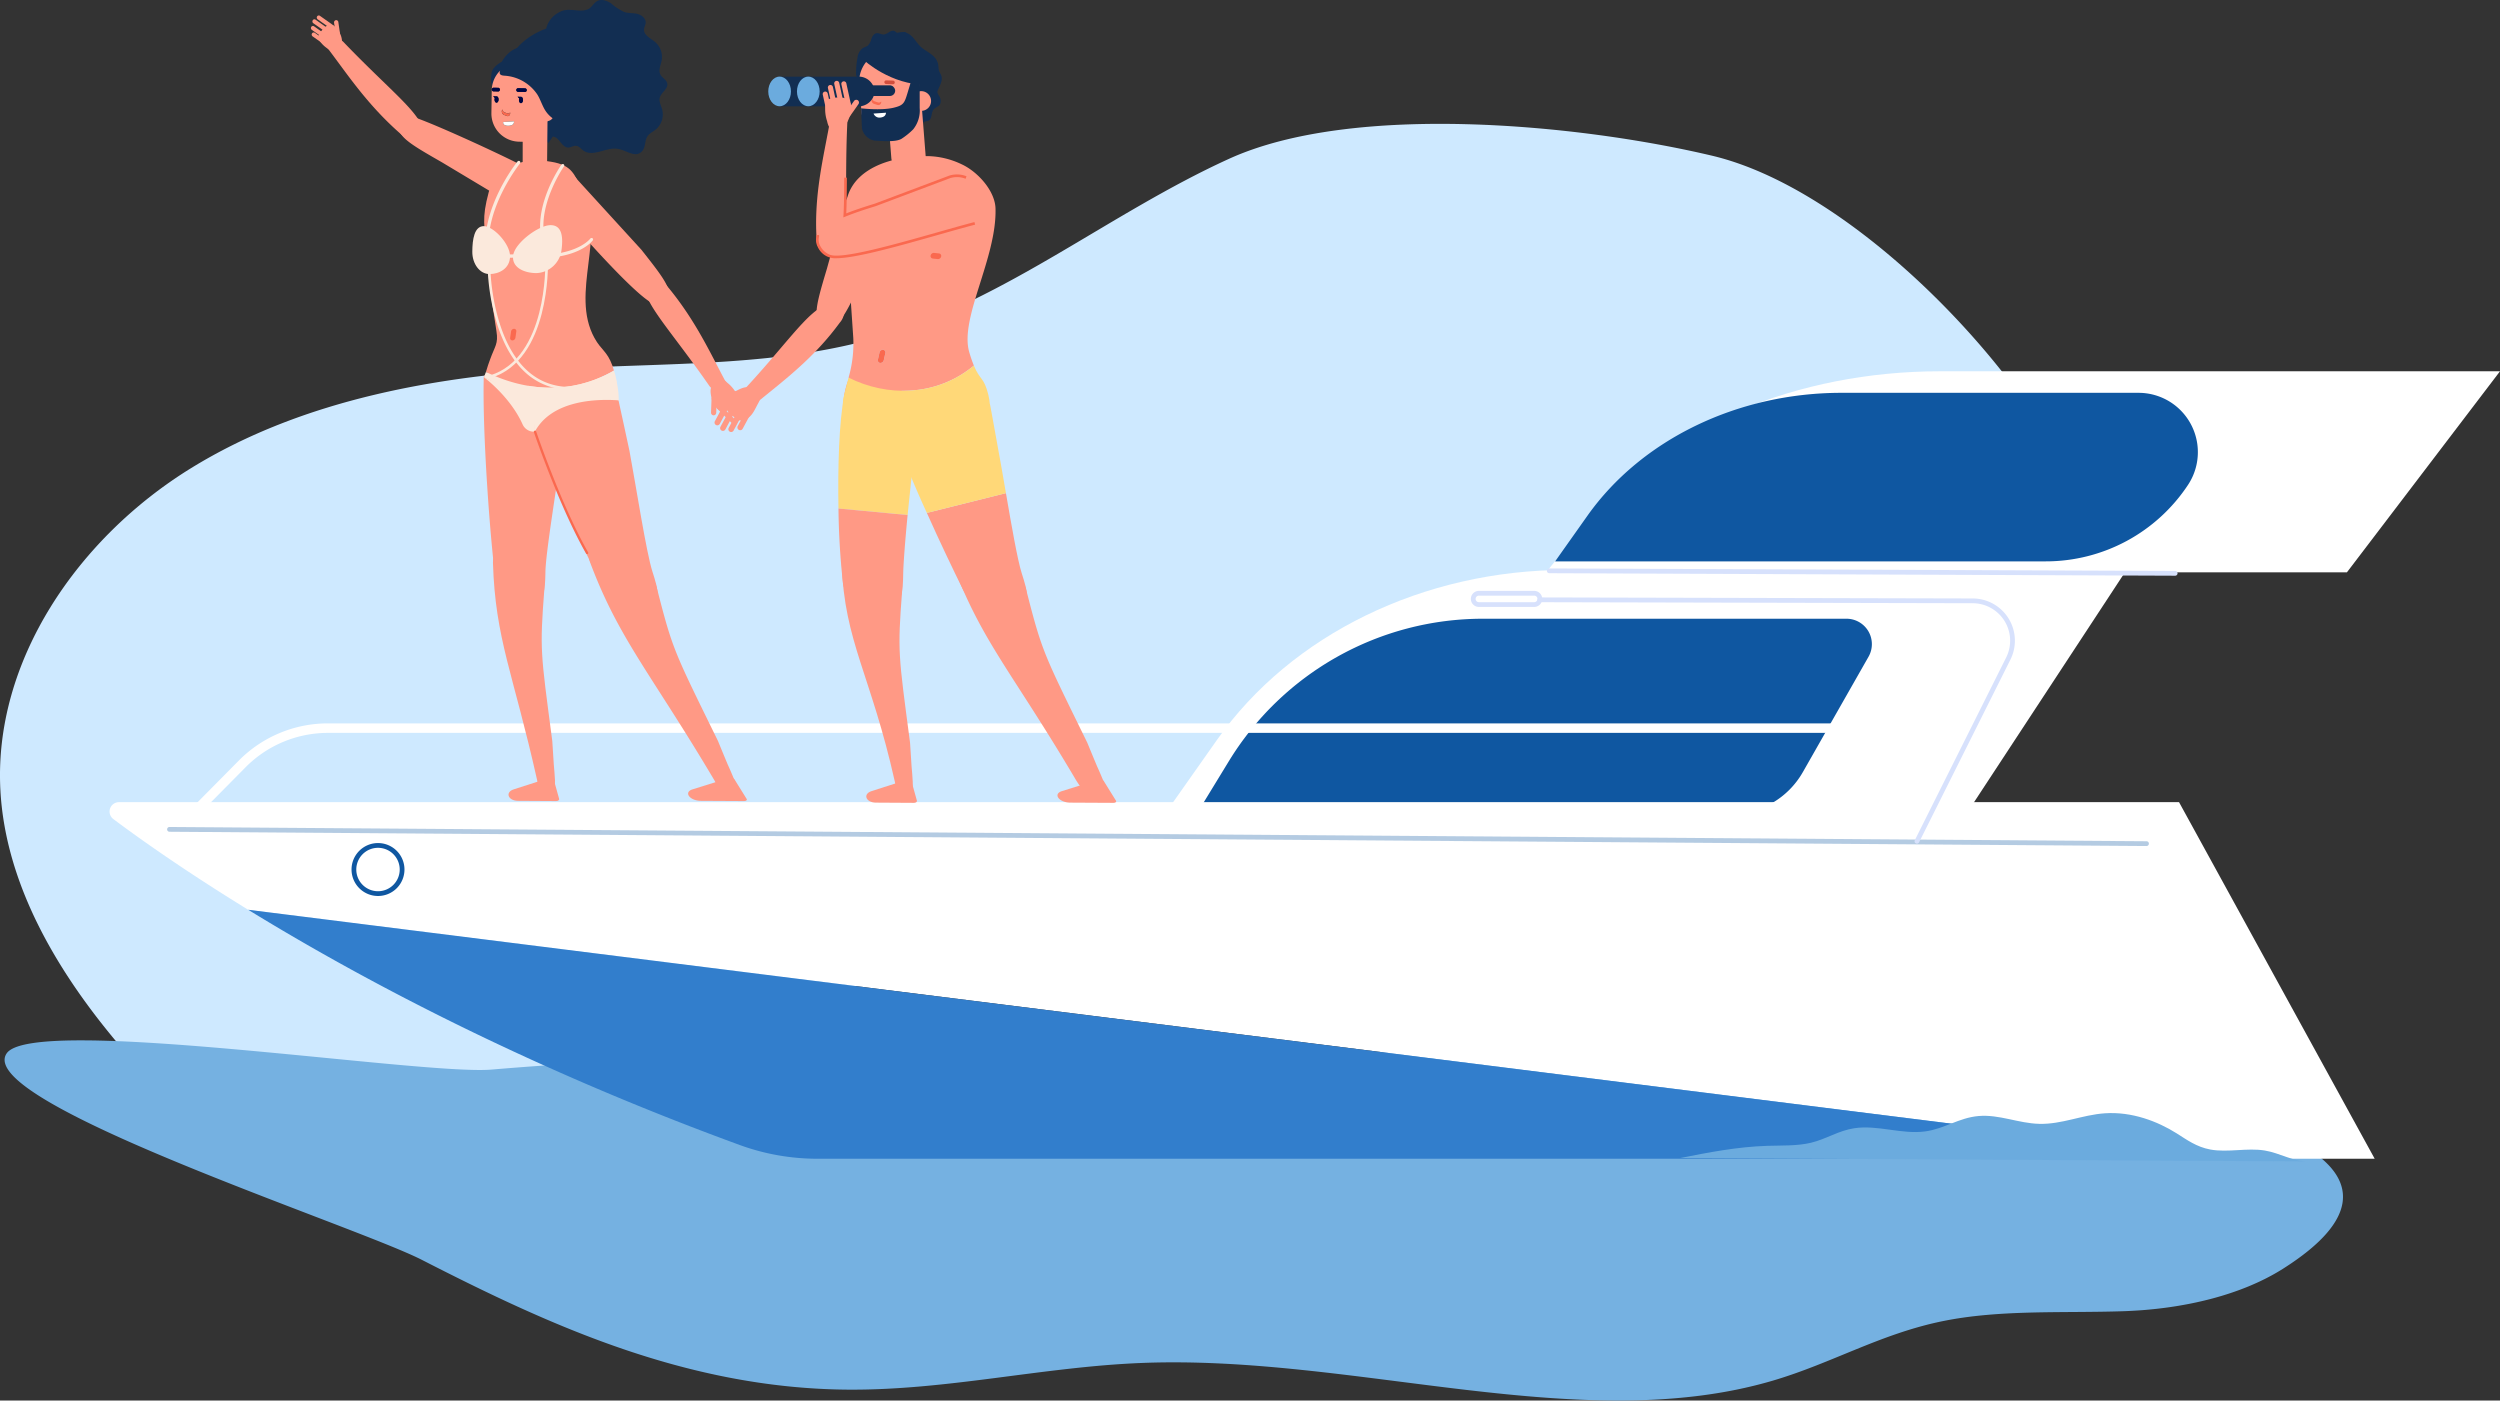 <svg xmlns="http://www.w3.org/2000/svg" width="628.336" height="352" viewBox="0 0 628.336 352">
  <rect x="0" y="0" width="628.336" height="352" fill="#333333" stroke="none"/>
  <g id="Group_4887" data-name="Group 4887" transform="translate(-1047.5 -1537)">
    <path id="Path_10042" data-name="Path 10042" d="M436.933,421.28a202.056,202.056,0,0,1-55.51-48.921c-13.2-16.9-23.823-36.641-25.046-57.882-1.885-32.737,19.541-63.725,47.867-81.189s62.519-23.351,95.937-25.133c26.073-1.389,52.7-.568,77.676-8.02,31.449-9.381,57.446-31.009,87.253-44.594,31.233-14.234,87.948-8.741,121.43-.809s72.851,47.8,88.526,77.849Z" transform="translate(691.238 1421.397)" fill="#cee9ff"/>
    <path id="Path_10043" data-name="Path 10043" d="M234.3,551.215c6.783-9.7,104.362,5.578,121.831,4.1A949.158,949.158,0,0,1,467.818,552.5c27.639.93,55.37,3.065,82.909,1.386,23.15-1.412,45.646-5.494,68.763-7.085,59.668-4.106,118.612,8.5,174.947,20.909,0,0,51.9,12.427,11.9,37.7-10.424,6.587-24.96,10.134-40.138,10.637s-30.838-.444-45.226,2.476c-15.712,3.188-27.943,10.6-42.823,14.979-48.08,14.15-104.648-6.48-158.176-4.467-25.119.945-49.352,6.946-74.518,6.72-40.885-.367-75.821-16.76-106.835-32.623C321.731,594.491,225.745,563.451,234.3,551.215Z" transform="translate(814.895 1250.509)" fill="#75b1e1"/>
    <path id="Path_10044" data-name="Path 10044" d="M568.664,342.734H427.886c-35.862,0-69.137,16.192-87.827,42.736l-11.168,15.862H530.2Z" transform="translate(1013.296 1337.51)" fill="#fff"/>
    <path id="Path_10045" data-name="Path 10045" d="M404.545,255.448H263.768c-35.862,0-69.138,13.961-87.827,36.849l-11.168,13.677h201.3Z" transform="translate(1271.291 1374.868)" fill="#fff"/>
    <path id="Path_10046" data-name="Path 10046" d="M448.873,400a74.826,74.826,0,0,1,63.862-35.831h91.38a6.386,6.386,0,0,1,5.55,9.546l-16.516,29.01a20.929,20.929,0,0,1-18.187,10.574H440.752Z" transform="translate(907.465 1328.338)" fill="#0f57a1"/>
    <path id="Path_10047" data-name="Path 10047" d="M305.6,295.808c13.59-19.189,37.786-30.895,63.862-30.895h74.653a14.91,14.91,0,0,1,12.442,23.125,42.844,42.844,0,0,1-35.753,19.236H297.481Z" transform="translate(1140.875 1370.817)" fill="#0f57a1"/>
    <path id="Path_10048" data-name="Path 10048" d="M222.2,444.774H739.962L789.139,534.4h-36.2L254.677,471.82c-16.3-10.014-27.7-18.154-33.9-22.8A2.359,2.359,0,0,1,222.2,444.774Z" transform="translate(855.205 1293.837)" fill="#fff"/>
    <path id="Path_10049" data-name="Path 10049" d="M781.375,554.633H426.216a56.922,56.922,0,0,1-19.54-3.443c-54.282-19.842-95.955-42.174-123.566-59.133Z" transform="translate(826.771 1273.6)" fill="#327ecc"/>
    <path id="Path_10050" data-name="Path 10050" d="M406.767,593.539c-4.049.081-7.22-2.089-11.125-2.739-4.428-.736-9.294.56-13.686-.251-3.509-.648-5.961-2.49-8.5-4.085-4.75-2.982-11.2-5.487-18.016-5.021-5.691.388-10.778,2.8-16.5,2.651-5.236-.133-10.061-2.412-15.249-1.964-4.95.428-8.555,3.216-13.437,3.87-5.852.783-11.949-1.685-17.764-.808-4.058.613-7.032,2.726-10.92,3.656-3.43.821-7.252.657-10.939.771-7.523.233-14.81,1.652-21.963,3.075Z" transform="translate(1221.083 1235.367)" fill="#6babde"/>
    <path id="Path_10051" data-name="Path 10051" d="M389.672,434.108a1.193,1.193,0,0,0,.85-.355l12.484-12.616a29.14,29.14,0,0,1,20.739-8.588H840.416a1.2,1.2,0,1,0,0-2.392H423.745a31.518,31.518,0,0,0-22.434,9.293l-12.489,12.619a1.2,1.2,0,0,0,.85,2.038Z" transform="translate(706.265 1308.652)" fill="#fff"/>
    <path id="Path_10052" data-name="Path 10052" d="M816.532,460.471a.6.6,0,0,0,0-1.2l-496.884-3.588a.6.6,0,1,0-.009,1.2l496.884,3.588Z" transform="translate(770.459 1289.166)" fill="#0f57a1" opacity="0.31"/>
    <path id="Path_10053" data-name="Path 10053" d="M473.279,416.7a.6.6,0,0,0,.535-.331l22.966-45.932a10.616,10.616,0,0,0-9.469-15.363l-108.8-.261a.6.6,0,1,0,0,1.2l108.8.26a9.42,9.42,0,0,1,8.4,13.633l-22.966,45.932a.6.6,0,0,0,.267.8A.6.6,0,0,0,473.279,416.7Z" transform="translate(1056.011 1332.34)" fill="#d7e1fc"/>
    <path id="Path_10054" data-name="Path 10054" d="M464.366,343.907a.6.6,0,0,0,0-1.2l-157.306-.631a.6.6,0,1,0,0,1.2l157.306.631Z" transform="translate(1129.826 1337.79)" fill="#d7e1fc"/>
    <path id="Path_10055" data-name="Path 10055" d="M587.629,355.974h13.9a2.018,2.018,0,1,0,0-4.036h-13.9a2.018,2.018,0,0,0,0,4.036Zm13.9-2.841a.822.822,0,0,1,0,1.645h-13.9a.822.822,0,0,1,0-1.645Z" transform="translate(831.567 1333.571)" fill="#d7e1fc"/>
    <path id="Path_10056" data-name="Path 10056" d="M1092.2,476.048a6.652,6.652,0,1,0-6.652-6.652A6.66,6.66,0,0,0,1092.2,476.048Zm0-12.109a5.456,5.456,0,1,1-5.456,5.456A5.463,5.463,0,0,1,1092.2,463.939Z" transform="translate(50.305 1286.146)" fill="#0f57a1" stroke="rgba(0,0,0,0)" stroke-width="1"/>
    <g id="Group_4185" data-name="Group 4185" transform="translate(1125.646 1540.89)">
      <g id="Group_4175" data-name="Group 4175" transform="translate(5.81 1.169)">
        <g id="Group_4174" data-name="Group 4174">
          <path id="Path_10057" data-name="Path 10057" d="M1114.339,101.16a.576.576,0,0,0-.455.657l.406,2.821a.547.547,0,0,0,.619.479.576.576,0,0,0,.455-.657l-.406-2.821A.547.547,0,0,0,1114.339,101.16Z" transform="translate(-1113.877 -101.153)" fill="#ff9985"/>
        </g>
      </g>
      <g id="Group_4176" data-name="Group 4176" transform="translate(1.89 2.362)">
        <path id="Path_10058" data-name="Path 10058" d="M1113.394,107.463a2.651,2.651,0,0,1-.442-1.278,1.554,1.554,0,0,1,.294-.8,6.82,6.82,0,0,1,1.4-1.593,1.838,1.838,0,0,1,2.01-.4,3.339,3.339,0,0,1,1.634,1.861,4.829,4.829,0,0,1,.5,3.234c-.3,1.581-1.289,2.292-3.017,1.036A7.6,7.6,0,0,1,1113.394,107.463Z" transform="translate(-1112.951 -103.238)" fill="#ff9985"/>
      </g>
      <g id="Group_4178" data-name="Group 4178" transform="translate(1.472)">
        <g id="Group_4177" data-name="Group 4177">
          <path id="Path_10059" data-name="Path 10059" d="M1119.987,102.483l-3.4-2.4a.555.555,0,0,1-.138-.74.49.49,0,0,1,.7-.15l3.4,2.4a.554.554,0,0,1,.138.74A.49.49,0,0,1,1119.987,102.483Z" transform="translate(-1116.363 -99.108)" fill="#ff9985"/>
        </g>
      </g>
      <g id="Group_4180" data-name="Group 4180" transform="translate(0.372 0.966)">
        <g id="Group_4179" data-name="Group 4179">
          <path id="Path_10060" data-name="Path 10060" d="M1121.909,104.172l-3.4-2.4a.554.554,0,0,1-.138-.74.49.49,0,0,1,.7-.15l3.4,2.4a.554.554,0,0,1,.138.74A.49.49,0,0,1,1121.909,104.172Z" transform="translate(-1118.285 -100.797)" fill="#ff9985"/>
        </g>
      </g>
      <g id="Group_4182" data-name="Group 4182" transform="translate(0 2.638)">
        <g id="Group_4181" data-name="Group 4181">
          <path id="Path_10061" data-name="Path 10061" d="M1122.56,107.094l-3.4-2.4a.554.554,0,0,1-.138-.74.49.49,0,0,1,.7-.15l3.4,2.4a.554.554,0,0,1,.138.74A.49.49,0,0,1,1122.56,107.094Z" transform="translate(-1118.936 -103.72)" fill="#ff9985"/>
        </g>
      </g>
      <g id="Group_4184" data-name="Group 4184" transform="translate(0.196 4.275)">
        <g id="Group_4183" data-name="Group 4183">
          <path id="Path_10062" data-name="Path 10062" d="M1122.217,109.957l-3.4-2.4a.554.554,0,0,1-.138-.74.489.489,0,0,1,.7-.15l3.4,2.4a.554.554,0,0,1,.138.74A.491.491,0,0,1,1122.217,109.957Z" transform="translate(-1118.594 -106.582)" fill="#ff9985"/>
        </g>
      </g>
    </g>
    <g id="Group_4346" data-name="Group 4346" transform="translate(1128.511 1537)">
      <g id="Group_4344" data-name="Group 4344">
        <g id="Group_4187" data-name="Group 4187" transform="translate(124.222 47.254)">
          <g id="Group_4186" data-name="Group 4186">
            <path id="Path_10063" data-name="Path 10063" d="M875.887,209.508a4.048,4.048,0,0,0,2.75-.758c3.038-2.16,9.346-18.739,12.179-26.516a5.454,5.454,0,1,0-10.386-3.306L875.975,195.1c-2.262,7.575-3.509,11.747-1.9,13.568a2.226,2.226,0,0,0,.244.237A2.831,2.831,0,0,0,875.887,209.508Z" transform="translate(-873.347 -174.92)" fill="#ff9985"/>
          </g>
        </g>
        <g id="Group_4189" data-name="Group 4189" transform="translate(104.686 76.346)">
          <g id="Group_4188" data-name="Group 4188">
            <path id="Path_10064" data-name="Path 10064" d="M894.091,251.847a3.5,3.5,0,0,0-1.8-2.059l.059-.478,1.233-1.914c13.438-14.458,18.011-23.189,23.922-21.379a1.779,1.779,0,0,1,1.231,1.284,4.249,4.249,0,0,1-1.081,3.231c-5.686,7.79-12.139,13.019-17.833,17.632-1.032.836-2.047,1.659-3.037,2.479-.287.238-.581.476-.871.71-.311.252-.618.5-.907.741l-.633.529Z" transform="translate(-892.288 -225.78)" fill="#ff9985"/>
          </g>
        </g>
        <g id="Group_4190" data-name="Group 4190" transform="translate(130.568 139.473)">
          <path id="Path_10065" data-name="Path 10065" d="M873.193,337.9l-.144-.039c-4.063-1.106-10.994-3.55-10.87.65.568,19.263,7.375,27.952,13.323,54.62.609,3.012.449,5.31,1.855,5.119s2.8-2.262,2.65-5.035c-.073-1.33-.177-2.649-.3-3.963-.177-2.524-.378-5.894-.378-5.894-2.962-22.5-3.156-22.791-2-38.1C877.569,342.016,876.333,338.753,873.193,337.9Z" transform="translate(-862.177 -336.142)" fill="#ff9985"/>
        </g>
        <g id="Group_4191" data-name="Group 4191" transform="translate(131.175 93.138)">
          <path id="Path_10066" data-name="Path 10066" d="M857.907,257.318c4.148-6.674,12.255,3.924,19.2,5.717-.025.221-.137.817-.3,1.635L856.8,261.294A20.365,20.365,0,0,1,857.907,257.318Z" transform="translate(-856.801 -255.136)" fill="#ff9985"/>
        </g>
        <g id="Group_4192" data-name="Group 4192" transform="translate(129.675 99.296)">
          <path id="Path_10067" data-name="Path 10067" d="M878.835,269.278c-.672,3.342-2.223,10.432-2.322,11.148-.575,4.177-1.223,10.062-1.758,15.627l-17.378-1.636c-.193-10.314.145-21.748,1.449-28.515Z" transform="translate(-857.327 -265.902)" fill="#ffd878"/>
        </g>
        <g id="Group_4193" data-name="Group 4193" transform="translate(129.725 127.811)">
          <path id="Path_10068" data-name="Path 10068" d="M881.838,317.389c-.6,6.253-1.058,12.1-1.107,14.674-.082,4.364-.193,8.4-4.337,8.934-3.992.509-10.241-2.339-10.8-6.484a185.091,185.091,0,0,1-1.13-18.76Z" transform="translate(-864.46 -315.753)" fill="#ff9985"/>
        </g>
        <g id="Group_4194" data-name="Group 4194" transform="translate(158.246 139.473)">
          <path id="Path_10069" data-name="Path 10069" d="M788.955,337.9l-.176-.039c-4.957-1.106-12.782-3.55-11.208.65,7.222,19.263,14.745,26.853,30.561,53.522,1.715,3.011,4.616,6.409,6.135,6.218s2.385-2.262,1.266-5.035q-.805-2-1.7-3.963c-1.062-2.524-2.44-5.894-2.44-5.894-11.026-22.5-11.343-22.791-15.272-38.1A9.936,9.936,0,0,0,788.955,337.9Z" transform="translate(-777.366 -336.142)" fill="#ff9985"/>
        </g>
        <g id="Group_4195" data-name="Group 4195" transform="translate(151.943 123.945)">
          <path id="Path_10070" data-name="Path 10070" d="M835.887,329.171c1.4,4.364,2.654,8.4-1.837,8.934-4.325.509-10.885-.717-12.935-4.862-2.415-4.881-5.755-11.851-9.081-19.28l19.872-4.968C833.295,317.058,834.823,325.848,835.887,329.171Z" transform="translate(-812.034 -308.995)" fill="#ff9985"/>
        </g>
        <g id="Group_4196" data-name="Group 4196" transform="translate(141.591 98.956)">
          <path id="Path_10071" data-name="Path 10071" d="M847.471,267.963c.243,1.122,2.062,11.318,2.228,12.209.525,2.809,1.138,6.389,1.782,10.125l-19.872,4.968a256.168,256.168,0,0,1-10.351-26.128C823.654,262.463,839.027,266.17,847.471,267.963Z" transform="translate(-821.258 -265.308)" fill="#ffd878"/>
        </g>
        <g id="Group_4199" data-name="Group 4199" transform="translate(184.771 195.905)">
          <g id="Group_4198" data-name="Group 4198">
            <g id="Group_4197" data-name="Group 4197">
              <path id="Path_10072" data-name="Path 10072" d="M773.921,437.732l9.22-2.883a1.289,1.289,0,0,1,1.3.339l3.072,4.942c.179.288-.134.549-.653.547l-10.826-.058C773.193,440.6,771.616,438.453,773.921,437.732Z" transform="translate(-772.813 -434.798)" fill="#ff9985"/>
            </g>
          </g>
        </g>
        <g id="Group_4202" data-name="Group 4202" transform="translate(136.718 195.905)">
          <g id="Group_4201" data-name="Group 4201">
            <g id="Group_4200" data-name="Group 4200">
              <path id="Path_10073" data-name="Path 10073" d="M861.672,437.732l8.971-2.883c.442-.142.977.029,1.063.339l1.373,4.942c.08.288-.27.549-.73.547l-9.59-.058C860.24,440.6,859.43,438.453,861.672,437.732Z" transform="translate(-860.36 -434.798)" fill="#ff9985"/>
            </g>
          </g>
        </g>
        <g id="Group_4203" data-name="Group 4203" transform="translate(42.883 139.026)">
          <path id="Path_10074" data-name="Path 10074" d="M1028.161,337.117l-.144-.039c-4.064-1.106-8.758-3.55-8.634.65.568,19.263,5.139,27.952,11.086,54.62.609,3.011.449,5.31,1.855,5.119s2.8-2.262,2.65-5.035c-.073-1.33-.177-2.65-.3-3.963-.177-2.524-.378-5.894-.378-5.894-2.961-22.5-3.155-22.791-2-38.1C1032.537,341.234,1031.3,337.971,1028.161,337.117Z" transform="translate(-1019.381 -335.36)" fill="#ff9985"/>
        </g>
        <g id="Group_4204" data-name="Group 4204" transform="translate(40.528 92.571)">
          <path id="Path_10075" data-name="Path 10075" d="M1014.052,256.308c4.148-6.674,14.04,4.064,20.988,5.856-.125,1.122-1.293,11.891-1.416,12.783-1.219,8.871-3.981,25.439-4.073,30.3-.083,4.363-.193,8.4-4.338,8.934a7.328,7.328,0,0,1-8.137-6.484C1015.612,296.9,1013.675,269.922,1014.052,256.308Z" transform="translate(-1014.004 -254.145)" fill="#ff9985"/>
        </g>
        <g id="Group_4209" data-name="Group 4209" transform="translate(130.845 39.238)">
          <g id="Group_4205" data-name="Group 4205" transform="translate(0.708)">
            <path id="Path_10076" data-name="Path 10076" d="M826.531,216.573a30.662,30.662,0,0,0,1.187-9.956c-.792-11.939-1.985-28.305-1.891-32.6.178-8.075,8.354-13.114,20.625-13.114a20.646,20.646,0,0,1,8.554,2.081c3.948,1.83,8.331,6.612,8.457,11.085.353,12.482-9.129,27.6-6.588,36.154a33.848,33.848,0,0,0,1.15,3.325C848.537,221.426,836.085,221.387,826.531,216.573Zm8.688-6.994a.883.883,0,0,0-.909.689l-.4,1.774a.667.667,0,0,0,.56.848.881.881,0,0,0,.908-.689l.4-1.774A.667.667,0,0,0,835.219,209.579Z" transform="translate(-825.821 -160.906)" fill="#ff9985"/>
          </g>
          <g id="Group_4206" data-name="Group 4206" transform="translate(0 52.645)">
            <path id="Path_10077" data-name="Path 10077" d="M828.593,260.126c.359-1.454.726-2.821,1.063-4.161,9.554,4.814,22.006,4.853,31.494-3.021,1.572,3.779,2.507,2.849,3.616,7.26.889,3.536.271,6.528-.259,9.29-.843,4.392-8.544,11.6-18.152,10.258-15.282-2.127-8.221-9.361-14.537-13.883C828.58,263.55,827.637,264,828.593,260.126Z" transform="translate(-828.238 -252.943)" fill="#ffd878"/>
          </g>
          <g id="Group_4207" data-name="Group 4207" transform="translate(22.032 24.32)">
            <path id="Path_10078" data-name="Path 10078" d="M850.551,203.427l1.28.138a.615.615,0,0,1,.517.783.814.814,0,0,1-.839.636l-1.28-.138a.615.615,0,0,1-.516-.783A.813.813,0,0,1,850.551,203.427Z" transform="translate(-849.694 -203.423)" fill="#fa694f"/>
          </g>
          <g id="Group_4208" data-name="Group 4208" transform="translate(8.774 48.669)">
            <path id="Path_10079" data-name="Path 10079" d="M874.782,249.306a.667.667,0,0,1-.559-.848l.4-1.774a.883.883,0,0,1,.909-.689.667.667,0,0,1,.559.848l-.4,1.774A.882.882,0,0,1,874.782,249.306Z" transform="translate(-874.202 -245.991)" fill="#fa694f"/>
          </g>
        </g>
        <g id="Group_4211" data-name="Group 4211" transform="translate(124.282 44.231)">
          <g id="Group_4210" data-name="Group 4210">
            <path id="Path_10080" data-name="Path 10080" d="M828.693,187.434a4.948,4.948,0,0,0,2.6,2.364c4.235,1.7,28.1-6.171,37.967-8.553,2.982-.72,2.455-.347,2.518-3.486.094-4.685-5.571-9.294-9.924-7.857L843.1,176.961c-9.281,2.841-13.943,5.049-14.744,7.993a2.865,2.865,0,0,0-.082.42A3.623,3.623,0,0,0,828.693,187.434Z" transform="translate(-828.249 -169.635)" fill="#ff9985"/>
          </g>
        </g>
        <g id="Group_4213" data-name="Group 4213" transform="translate(124.108 28.219)">
          <g id="Group_4212" data-name="Group 4212">
            <path id="Path_10081" data-name="Path 10081" d="M895.527,142.055a3.5,3.5,0,0,0,2.705.413l.263.4.28.891c-.964,19.715,1.172,30.707-4.514,33.13a1.776,1.776,0,0,1-1.769-.189,3.633,3.633,0,0,1-1.435-2.828c-.669-9.621,1.078-18.117,2.46-25.314.251-1.3.5-2.587.726-3.852.067-.368.138-.738.208-1.105.075-.393.15-.78.216-1.151l.144-.812Z" transform="translate(-890.911 -141.641)" fill="#ff9985"/>
          </g>
        </g>
        <g id="Group_4231" data-name="Group 4231" transform="translate(98.576 97.304)">
          <g id="Group_4216" data-name="Group 4216" transform="translate(0.699 1.023)">
            <g id="Group_4215" data-name="Group 4215">
              <g id="Group_4214" data-name="Group 4214">
                <path id="Path_10082" data-name="Path 10082" d="M938.627,266.127a.779.779,0,0,0,.956.537l3.831-.967a.756.756,0,1,0-.369-1.464l-3.831.967A.779.779,0,0,0,938.627,266.127Z" transform="translate(-938.605 -264.209)" fill="#ff9985"/>
              </g>
            </g>
          </g>
          <g id="Group_4218" data-name="Group 4218" transform="translate(2.71)">
            <g id="Group_4217" data-name="Group 4217">
              <path id="Path_10083" data-name="Path 10083" d="M934.858,270.062a3.362,3.362,0,0,1-1.614.773,1.956,1.956,0,0,1-1.081-.307,9.069,9.069,0,0,1-2.258-1.737,2.655,2.655,0,0,1-.777-2.731,4.506,4.506,0,0,1,2.225-2.5c1.822-.951,2.481-1.274,4.162-1.1,2.1.219,3.158,1.5,1.735,4.045C936.518,267.823,935.989,269.213,934.858,270.062Z" transform="translate(-929.003 -262.42)" fill="#ff9985"/>
            </g>
          </g>
          <g id="Group_4221" data-name="Group 4221" transform="translate(0 3.19)">
            <g id="Group_4220" data-name="Group 4220">
              <g id="Group_4219" data-name="Group 4219">
                <path id="Path_10084" data-name="Path 10084" d="M946.146,269.029l-2.7,5.008a.7.7,0,0,1-1.234-.665l2.7-5.007a.7.7,0,1,1,1.234.665Z" transform="translate(-942.128 -267.996)" fill="#ff9985"/>
              </g>
            </g>
          </g>
          <g id="Group_4224" data-name="Group 4224" transform="translate(1.402 4.589)">
            <g id="Group_4223" data-name="Group 4223">
              <g id="Group_4222" data-name="Group 4222">
                <path id="Path_10085" data-name="Path 10085" d="M943.7,271.476l-2.7,5.008a.7.7,0,0,1-1.234-.666l2.7-5.008a.7.7,0,0,1,1.234.665Z" transform="translate(-939.678 -270.443)" fill="#ff9985"/>
              </g>
            </g>
          </g>
          <g id="Group_4227" data-name="Group 4227" transform="translate(3.474 4.868)">
            <g id="Group_4226" data-name="Group 4226">
              <g id="Group_4225" data-name="Group 4225">
                <path id="Path_10086" data-name="Path 10086" d="M940.073,271.964l-2.7,5.008a.7.7,0,1,1-1.233-.665l2.7-5.008a.7.7,0,1,1,1.234.665Z" transform="translate(-936.055 -270.931)" fill="#ff9985"/>
              </g>
            </g>
          </g>
          <g id="Group_4230" data-name="Group 4230" transform="translate(5.747 4.417)">
            <g id="Group_4229" data-name="Group 4229">
              <g id="Group_4228" data-name="Group 4228">
                <path id="Path_10087" data-name="Path 10087" d="M936.1,271.175l-2.7,5.008a.7.7,0,1,1-1.234-.665l2.7-5.008a.7.7,0,1,1,1.233.666Z" transform="translate(-932.08 -270.141)" fill="#ff9985"/>
              </g>
            </g>
          </g>
        </g>
        <g id="Group_4254" data-name="Group 4254" transform="translate(134.159 7.72)">
          <g id="Group_4253" data-name="Group 4253">
            <g id="Group_4232" data-name="Group 4232" transform="translate(13.446 6.479)">
              <path id="Path_10088" data-name="Path 10088" d="M856.113,120.717a3.814,3.814,0,0,1,.966,3.017,12.034,12.034,0,0,0-.417,1.275,3.676,3.676,0,0,0,.658,2.071,2.183,2.183,0,0,1,.2,2.1c-.376.593-1.194.741-1.629,1.292-.643.815-.309,2.305-1.229,2.775-.381.194-.869.123-1.216.375-.486.352-.45,1.146-.905,1.538a1.1,1.1,0,0,1-1.292,0,2.65,2.65,0,0,1-.849-1.087,3.629,3.629,0,0,1-.426-2.567c.289-1,1.211-1.654,1.854-2.469,1.022-1.3.454-3.224-.387-4.648-.277-.469.2-.872-.1-1.328a2.111,2.111,0,0,1-.4-1.543,3.983,3.983,0,0,1,.721-1.279,1.436,1.436,0,0,0,.24-1.391c-.108-.206-.3-.36-.4-.57a.829.829,0,0,1,.756-1.137c.526-.07.777.2,1.139.532A21.445,21.445,0,0,1,856.113,120.717Z" transform="translate(-849.88 -117.132)" fill="#122e52"/>
            </g>
            <g id="Group_4233" data-name="Group 4233">
              <path id="Path_10089" data-name="Path 10089" d="M864.691,112.656a3.476,3.476,0,0,1,1.409-2.536,10.8,10.8,0,0,0,1.109-.506,3.356,3.356,0,0,0,.971-1.738c.227-.637.618-1.325,1.276-1.441.628-.11,1.235.357,1.872.313.943-.065,1.727-1.219,2.612-.881.367.14.622.518,1.005.6.536.114,1.043-.4,1.587-.335a1.035,1.035,0,0,1,.8.883,2.477,2.477,0,0,1-.2,1.257,3.291,3.291,0,0,1-1.445,1.886,7.288,7.288,0,0,1-2.8.264,3.817,3.817,0,0,0-3.394,2.568c-.14.48-.168.988-.286,1.475a1.919,1.919,0,0,1-.777,1.234,3.542,3.542,0,0,1-1.3.3,1.284,1.284,0,0,0-1.076.7c-.07.2-.056.427-.133.626a.746.746,0,0,1-1.227.189c-.374-.317-.353-.654-.353-1.111A20.084,20.084,0,0,1,864.691,112.656Z" transform="translate(-864.352 -105.805)" fill="#122e52"/>
            </g>
            <g id="Group_4236" data-name="Group 4236" transform="translate(13.885 15.224)">
              <g id="Group_4235" data-name="Group 4235">
                <g id="Group_4234" data-name="Group 4234">
                  <path id="Path_10090" data-name="Path 10090" d="M857.915,132.422a2.478,2.478,0,1,1-2.054,2.373A2.245,2.245,0,0,1,857.915,132.422Z" transform="translate(-855.86 -132.421)" fill="#ff9985"/>
                </g>
              </g>
            </g>
            <g id="Group_4239" data-name="Group 4239" transform="translate(0.766 6.568)">
              <g id="Group_4238" data-name="Group 4238">
                <g id="Group_4237" data-name="Group 4237">
                  <path id="Path_10091" data-name="Path 10091" d="M862.464,117.287a7.964,7.964,0,0,0-3.065,6.073l.5,6.486c-.117,4.333,3.229,7.789,5.975,7.62,4.141-.255,8.312-3.009,8.43-7.342l.165-6.132Z" transform="translate(-859.399 -117.287)" fill="#ff9985"/>
                </g>
              </g>
            </g>
            <g id="Group_4242" data-name="Group 4242" transform="translate(7.765 16.396)">
              <g id="Group_4241" data-name="Group 4241">
                <g id="Group_4240" data-name="Group 4240">
                  <path id="Path_10092" data-name="Path 10092" d="M864.248,152.609a2.912,2.912,0,0,0,1.977-2.989l-1.083-13.762a1.48,1.48,0,0,0-1.56-1.385l-5.755.463a1.481,1.481,0,0,0-1.318,1.616l1.079,13.487a3.668,3.668,0,0,0,4.822,3.185Z" transform="translate(-856.504 -134.469)" fill="#ff9985"/>
                </g>
              </g>
            </g>
            <g id="Group_4243" data-name="Group 4243" transform="translate(7.091 12.479)">
              <path id="Path_10093" data-name="Path 10093" d="M870.585,127.621l1.709.057a.46.46,0,0,1-.029.92l-1.709-.056a.461.461,0,0,1,.029-.921Z" transform="translate(-870.117 -127.621)" fill="#d14e3d"/>
            </g>
            <g id="Group_4244" data-name="Group 4244" transform="translate(0.356 12.257)">
              <path id="Path_10094" data-name="Path 10094" d="M882.36,127.234l1.709.056a.46.46,0,0,1-.029.92l-1.709-.056a.46.46,0,0,1,.029-.92Z" transform="translate(-881.892 -127.234)" fill="#c14c11"/>
            </g>
            <g id="Group_4245" data-name="Group 4245" transform="translate(1.919 13.622)">
              <path id="Path_10095" data-name="Path 10095" d="M881.9,130.42c-.014.451.209.825.5.835s.536-.349.55-.8-.209-.825-.5-.835S881.915,129.969,881.9,130.42Z" transform="translate(-881.899 -129.62)" fill="#000543"/>
            </g>
            <g id="Group_4246" data-name="Group 4246" transform="translate(8.324 13.957)">
              <path id="Path_10096" data-name="Path 10096" d="M870.7,131.006c-.014.452.208.826.5.835s.535-.348.55-.8-.208-.825-.5-.835S870.717,130.555,870.7,131.006Z" transform="translate(-870.702 -130.206)" fill="#000543"/>
            </g>
            <g id="Group_4247" data-name="Group 4247" transform="translate(3.872 16.954)">
              <path id="Path_10097" data-name="Path 10097" d="M876.16,135.6l.07-.152a.913.913,0,0,0,.62.788l.88.281a.682.682,0,0,0,.757-.26.726.726,0,0,1-.893.9l-.881-.281A.93.93,0,0,1,876.16,135.6Z" transform="translate(-876.074 -135.444)" fill="#fa694f"/>
            </g>
            <g id="Group_4248" data-name="Group 4248" transform="translate(4.246 5.47)">
              <path id="Path_10098" data-name="Path 10098" d="M864.944,116.37a11.4,11.4,0,0,1,8.421-.423l-1.953,1.584Z" transform="translate(-864.944 -115.368)" fill="#ffb288"/>
            </g>
            <g id="Group_4249" data-name="Group 4249" transform="translate(1.964 4.727)">
              <path id="Path_10099" data-name="Path 10099" d="M855.8,116.734s6.692,6.285,15.848,6.2l.088-5.329-12.763-3.539Z" transform="translate(-855.797 -114.068)" fill="#122e52"/>
            </g>
            <g id="Group_4250" data-name="Group 4250" transform="translate(1.252 10.65)">
              <path id="Path_10100" data-name="Path 10100" d="M873.862,127.254v5.933a7.585,7.585,0,0,1-1.632,5.376,17.847,17.847,0,0,1-2.923,2.37c-1.505.92-5.2.533-6.769.459a3.925,3.925,0,0,1-3.191-3.107l-.212-5.006s4.978.6,8.1-.134c2.548-.6,2.789-1.138,3.555-3.674l1.524-5.047Z" transform="translate(-859.136 -124.423)" fill="#122e52"/>
            </g>
            <g id="Group_4251" data-name="Group 4251" transform="translate(4.384 20.61)">
              <path id="Path_10101" data-name="Path 10101" d="M877.08,141.836c-.069.5-.245,1.078-1.441,1.219a1.573,1.573,0,0,1-1.694-1.01Z" transform="translate(-873.945 -141.836)" fill="#fff"/>
            </g>
            <g id="Group_4252" data-name="Group 4252" transform="translate(5.116 0.354)">
              <path id="Path_10102" data-name="Path 10102" d="M865.012,114.859a7.392,7.392,0,0,0,.133,1.189c.133.467.45.85.605,1.309.7,2.06-2.06,4.315-1.056,6.224-.786-.106-1.278-.973-1.5-1.789a6.919,6.919,0,0,0-.808-2.377c-.743-1-2.112-1.121-3.1-1.84-.853-.624-1.4-1.687-2.328-2.169-1.04-.539-2.331-.23-3.366-.781-.692-.368-1.24-1.106-2.008-1.189a9.648,9.648,0,0,1-1.084,0c-2.559-.566.252-4.308,1.126-5.08,1.276-1.129,3.3-2.24,5.008-1.854,2.028.459,2.73,2.67,4.257,3.875C862.485,111.632,864.727,112.419,865.012,114.859Z" transform="translate(-849.452 -106.423)" fill="#122e52"/>
            </g>
          </g>
        </g>
        <g id="Group_4255" data-name="Group 4255" transform="translate(45.935)">
          <path id="Path_10103" data-name="Path 10103" d="M996.706,93.2a13.8,13.8,0,0,0,3.268,2.13c1.055.341,2.2.214,3.274.47s2.19,1.145,2.092,2.281c-.046.54-.359,1.023-.406,1.56-.129,1.516,1.66,2.285,2.806,3.247a4.953,4.953,0,0,1,1.625,4.582c-.221,1.2-.881,2.48-.324,3.566.44.855,1.538,1.291,1.731,2.238.284,1.391-1.562,2.239-1.894,3.612-.233.967.334,1.928.6,2.889a4.952,4.952,0,0,1-1.516,5.014c-.746.619-1.7,1.016-2.216,1.853-.662,1.08-.411,2.628-1.229,3.586-1.7,1.988-3.922-.177-6.255-.52-2.935-.432-6.207,2.2-8.627.41-.568-.419-1.041-1.071-1.731-1.161s-1.35.447-2.056.434c-1.324-.026-2.007-1.81-3.074-2.522a8.487,8.487,0,0,0-.87-.305c-7.356-2.826-12.371-8.843-11.864-15.28.419-5.333,4.532-9.677,10.327-11.811.016-.072.009-.134.026-.205A6.193,6.193,0,0,1,983.41,95.5c2.638-1.63,5.054.159,7.447-.876.915-.4,1.367-1.5,2.225-2.009C994.192,91.953,995.63,92.454,996.706,93.2Z" transform="translate(-970.009 -92.308)" fill="#122e52"/>
        </g>
        <g id="Group_4257" data-name="Group 4257" transform="translate(19.23 29.088)">
          <g id="Group_4256" data-name="Group 4256">
            <path id="Path_10104" data-name="Path 10104" d="M1032.621,144.729c.486-.723,1.309-1.726,2.165-1.546,3.344.706,20.066,8.333,27.247,11.939,2.17,1.09,2.187,2.434,2,4.809-.281,3.542-3.826,5.264-6.964,3.382l-14.107-8.458c-6.708-3.844-10.4-5.962-10.78-8.325a2.465,2.465,0,0,1-.03-.331A2.513,2.513,0,0,1,1032.621,144.729Z" transform="translate(-1032.149 -143.162)" fill="#ff9985"/>
          </g>
        </g>
        <g id="Group_4259" data-name="Group 4259" transform="translate(0 8.906)">
          <g id="Group_4258" data-name="Group 4258">
            <path id="Path_10105" data-name="Path 10105" d="M1078.09,109.165a2.967,2.967,0,0,0,2.115-1.287l.468.126,1.823,1.392c13.562,14.178,21.926,19.589,19.854,24.569a1.481,1.481,0,0,1-1.324.9,4.935,4.935,0,0,1-3.126-1.458c-7.384-6.257-12.21-12.8-16.469-18.577-.772-1.047-1.531-2.076-2.289-3.084-.221-.292-.44-.59-.657-.884-.233-.315-.462-.626-.684-.92l-.489-.645Z" transform="translate(-1077.312 -107.878)" fill="#ff9985"/>
          </g>
        </g>
        <g id="Group_4261" data-name="Group 4261" transform="translate(61.926 44.256)">
          <g id="Group_4260" data-name="Group 4260">
            <path id="Path_10106" data-name="Path 10106" d="M993.346,201.435a3.071,3.071,0,0,1-2.452.417c-3.237-.759-14.785-13.488-20.1-19.511a6.214,6.214,0,0,1-.924-6.72c1.582-3.183-.621-7.951,1.59-5.035l16.071,17.6c4.792,6.067,7.432,9.409,6.9,11.743a2.42,2.42,0,0,1-.1.317A2.511,2.511,0,0,1,993.346,201.435Z" transform="translate(-969.268 -169.679)" fill="#ff9985"/>
          </g>
        </g>
        <g id="Group_4262" data-name="Group 4262" transform="translate(67.07 139.026)">
          <path id="Path_10107" data-name="Path 10107" d="M949.589,337.117l-.175-.039c-4.958-1.106-11.084-3.55-9.509.65,7.223,19.263,15.343,27.952,31.157,54.62,1.715,3.011,2.32,5.31,3.84,5.119s2.385-2.262,1.266-5.035q-.806-2-1.7-3.963c-1.062-2.524-2.44-5.894-2.44-5.894-11.026-22.5-11.343-22.791-15.272-38.1A9.936,9.936,0,0,0,949.589,337.117Z" transform="translate(-939.653 -335.36)" fill="#ff9985"/>
        </g>
        <g id="Group_4263" data-name="Group 4263" transform="translate(51.055 98.258)">
          <path id="Path_10108" data-name="Path 10108" d="M974.321,268.15c2.395-6.675,14.933-3.523,23.377-1.73.243,1.122,2.606,11.891,2.773,12.783,1.656,8.871,4.205,25.439,5.762,30.3,1.4,4.363,2.654,8.4-1.836,8.934-4.325.51-9.336-2.339-11.386-6.484C987.671,301.159,978.548,281.764,974.321,268.15Z" transform="translate(-974.321 -264.088)" fill="#ff9985"/>
        </g>
        <g id="Group_4275" data-name="Group 4275" transform="translate(42.39 11.668)">
          <g id="Group_4266" data-name="Group 4266">
            <g id="Group_4264" data-name="Group 4264">
              <path id="Path_10109" data-name="Path 10109" d="M1022.793,133.2c1.452-1.029,4.332-1.987,5.452-2.862a11.192,11.192,0,0,0,2.1-1.977,4.649,4.649,0,0,0,.853-2.079c0,.013-.562-1.122-.109-.288a7.882,7.882,0,0,1-.9-5.566,7.116,7.116,0,0,0-1.682-3.373c-2.451-2.882-3.88-2.6-5.528-3.318a11.287,11.287,0,0,0-3.647-.926,6.647,6.647,0,0,0-5.269,1.345,12.689,12.689,0,0,0-1.138,1.139c-.312.412-.588.851-.876,1.281-.474.252-2.221,1.321-2.484,2.615-.515,2.543.19,3.657.19,3.657,1.284-.153,2.523-1.842,3.609-1.571a3.509,3.509,0,0,1,.975.443c1.494,1.028,2.729,1.865,3.166,3.784.358,1.574-.273,3.452.806,4.689.964,1.105,2.853,1.11,3.906,2.14A2.849,2.849,0,0,1,1022.793,133.2Z" transform="translate(-1009.368 -112.706)" fill="#122e52"/>
            </g>
            <g id="Group_4265" data-name="Group 4265" transform="translate(12.965 7.625)">
              <path id="Path_10110" data-name="Path 10110" d="M1016.974,131.515c-.264,1.254-4.988,6.99-6.856,8.355-.007.006-1.872,2.833-1.879,2.826-2.064-1.714-.161-6.466-.161-6.466a3,3,0,0,0,.579-2.444c-.177-1.391-.958-2.433-1.742-2.326-.06.008-.106.058-.161.083l4.692-5.507C1012.372,128.414,1018.053,126.392,1016.974,131.515Z" transform="translate(-1006.754 -126.037)" fill="#122e52"/>
            </g>
          </g>
          <g id="Group_4267" data-name="Group 4267" transform="translate(7.964 17.925)">
            <path id="Path_10111" data-name="Path 10111" d="M1028.894,147.478l-.1,10.107a1.218,1.218,0,0,1-1.033,1.33l-4.079-.037a1.215,1.215,0,0,1-1.007-1.348l.013-10.96c-.006,0,6.236-2.527,6.236-2.527Z" transform="translate(-1022.678 -144.043)" fill="#ff9985"/>
          </g>
          <g id="Group_4268" data-name="Group 4268" transform="translate(0.102 6.083)">
            <path id="Path_10112" data-name="Path 10112" d="M1022.673,123.34a1.316,1.316,0,0,0-.11.663c.13.545.8.576,1.252.614a10.712,10.712,0,0,1,8.206,4.732c.808,1.3,1.225,2.83,2.063,4.11a7.081,7.081,0,0,0,1.76,1.837,1.856,1.856,0,0,1-1.349.753l0,.177-4.553,5.008c-.291.033-2.246-.03-2.545-.035a7.088,7.088,0,0,1-6.922-7.215l.087-5.726A7.068,7.068,0,0,1,1022.673,123.34Zm4.727,7.369c-.009.44.213.8.495.808s.517-.347.526-.788-.212-.8-.494-.807l-.87-.017.415.438A1.112,1.112,0,0,0,1027.4,130.709Zm-.219-2.033,1.709.033a.461.461,0,0,0,.018-.922l-1.709-.033a.461.461,0,0,0-.018.922Zm-2.176,8.5c1.048-.124,1.11-.608,1.182-1.094l-2.744.166C1023.254,137.4,1025.005,137.178,1025.005,137.178Zm-1.354-2.7.758.267c.437.154.86-.3.775-.827l-.014-.088a.549.549,0,0,1-.648.272l-.758-.267a.886.886,0,0,1-.538-.778l-.059.153A.973.973,0,0,0,1023.651,134.478Zm-2.39-3.888c-.009.44.213.8.495.807s.518-.347.526-.787-.213-.8-.495-.808l-.868-.017.414.438A1.128,1.128,0,0,0,1021.261,130.59Zm-.333-2.035,1.328.026a.478.478,0,0,0,.018-.922l-1.328-.026a.478.478,0,0,0-.018.922Z" transform="translate(-1020.471 -123.34)" fill="#ff9985"/>
          </g>
          <g id="Group_4269" data-name="Group 4269" transform="translate(6.368 10.497)">
            <path id="Path_10113" data-name="Path 10113" d="M1031.816,131.509a.459.459,0,0,1,.463-.452l1.709.033a.461.461,0,0,1-.018.922l-1.709-.033A.459.459,0,0,1,1031.816,131.509Z" transform="translate(-1031.816 -131.057)" fill="#000543"/>
          </g>
          <g id="Group_4270" data-name="Group 4270" transform="translate(0.216 10.375)">
            <path id="Path_10114" data-name="Path 10114" d="M1043.954,130.844l1.328.026a.478.478,0,0,1-.018.922l-1.328-.026a.478.478,0,0,1,.018-.922Z" transform="translate(-1043.593 -130.844)" fill="#000543"/>
          </g>
          <g id="Group_4271" data-name="Group 4271" transform="translate(2.726 15.8)">
            <path id="Path_10115" data-name="Path 10115" d="M1039.217,140.328a.886.886,0,0,0,.538.778l.759.267a.55.55,0,0,0,.649-.272l.014.087c.085.53-.337.981-.775.827l-.758-.267a.973.973,0,0,1-.485-1.268Z" transform="translate(-1039.087 -140.328)" fill="#fa694f"/>
          </g>
          <g id="Group_4272" data-name="Group 4272" transform="translate(6.689 12.647)">
            <path id="Path_10116" data-name="Path 10116" d="M1034.316,134.833c.282.005.5.367.494.807s-.244.793-.526.788-.5-.367-.495-.808a1.115,1.115,0,0,1,.072-.367l-.415-.438Z" transform="translate(-1033.447 -134.816)" fill="#000543"/>
          </g>
          <g id="Group_4273" data-name="Group 4273" transform="translate(0.55 12.527)">
            <path id="Path_10117" data-name="Path 10117" d="M1045.047,134.624c.282.005.5.367.495.808s-.244.793-.526.788-.5-.367-.5-.808a1.144,1.144,0,0,1,.073-.367l-.414-.438Z" transform="translate(-1044.179 -134.607)" fill="#000543"/>
          </g>
          <g id="Group_4274" data-name="Group 4274" transform="translate(3.06 18.827)">
            <path id="Path_10118" data-name="Path 10118" d="M1038.929,146.714s-1.751.22-1.562-.928l2.744-.166C1040.039,146.106,1039.976,146.59,1038.929,146.714Z" transform="translate(-1037.352 -145.62)" fill="#fff"/>
          </g>
        </g>
        <g id="Group_4290" data-name="Group 4290" transform="translate(37.696 40.321)">
          <g id="Group_4276" data-name="Group 4276" transform="translate(14.033 52.151)">
            <path id="Path_10119" data-name="Path 10119" d="M991.51,253.972l21.944,2.852a21.091,21.091,0,0,1,.685,5.3c-7.244-.526-17.169.6-21.07,7.841-.473-4.916-2.036-10.162-1.639-15.354C991.446,254.391,991.486,254.185,991.51,253.972Z" transform="translate(-991.365 -253.972)" fill="#fbe9dc"/>
          </g>
          <g id="Group_4277" data-name="Group 4277" transform="translate(2.982)">
            <path id="Path_10120" data-name="Path 10120" d="M993.941,215.963c.294-1.114.761-2.369,1.08-3.254,1.17-3.239,2.067-3.845,1.562-6.965-1.646-10.16-2.231-16.164-2.484-19.851-.476-6.938-1.314-8.219.554-15.184.01-.038,2.981-9.8,15.632-7.581,5.624.9,5.861,3.482,7.825,6.989,6.347,11.331-3.155,25.916,3.1,37.3,1.7,3.094,3.174,3.287,4.511,6.965.169.464.293.868.388,1.235C1015.178,221.91,1003.58,220.687,993.941,215.963Z" transform="translate(-993.494 -162.799)" fill="#ff9985"/>
          </g>
          <g id="Group_4278" data-name="Group 4278" transform="translate(2.954 52.817)">
            <path id="Path_10121" data-name="Path 10121" d="M992.648,255.483c9.639,4.725,21.237,5.948,32.17-.347a11.981,11.981,0,0,1,.7,5.035c-.408,3.843-8.892.486-12.93,2.646-10.582,5.66-10.162-.471-16.158-3.761-3.073-1.686-4.253-2.212-4.253-2.212A11.054,11.054,0,0,1,992.648,255.483Z" transform="translate(-992.173 -255.136)" fill="#fbe9dc"/>
          </g>
          <g id="Group_4279" data-name="Group 4279" transform="translate(9.509 42.317)">
            <path id="Path_10122" data-name="Path 10122" d="M1036.955,239.706a.8.8,0,0,0,.757-.679l.222-1.567a.57.57,0,0,0-.566-.679.8.8,0,0,0-.757.679l-.222,1.567A.57.57,0,0,0,1036.955,239.706Z" transform="translate(-1036.382 -236.781)" fill="#fa694f"/>
          </g>
          <g id="Group_4280" data-name="Group 4280" transform="translate(10.233 16.268)">
            <path id="Path_10123" data-name="Path 10123" d="M1016.287,198.814c-.439,3.105,2.825,4.475,5.85,4.475a6.615,6.615,0,0,0,6.273-5.623c.439-3.105.32-6.426-2.706-6.426S1016.726,195.708,1016.287,198.814Z" transform="translate(-1016.247 -191.24)" fill="#fbe9dc"/>
          </g>
          <g id="Group_4281" data-name="Group 4281" transform="translate(0 16.512)">
            <path id="Path_10124" data-name="Path 10124" d="M1048.634,199.24c-.017,3.105-2.769,4.475-5.17,4.475s-4.333-2.517-4.315-5.623.5-6.426,2.9-6.426S1048.652,196.134,1048.634,199.24Z" transform="translate(-1039.149 -191.666)" fill="#fbe9dc"/>
          </g>
          <g id="Group_4283" data-name="Group 4283" transform="translate(8.114 23.582)">
            <g id="Group_4282" data-name="Group 4282">
              <path id="Path_10125" data-name="Path 10125" d="M1035.42,204.932l3.4-.07.1-.836-3.4.07Z" transform="translate(-1035.42 -204.026)" fill="#fbe9dc"/>
            </g>
          </g>
          <g id="Group_4285" data-name="Group 4285" transform="translate(19.11 19.488)">
            <g id="Group_4284" data-name="Group 4284">
              <path id="Path_10126" data-name="Path 10126" d="M1003.021,201.814c8.013-.673,10.685-4.16,10.795-4.308a.4.4,0,0,0-.051-.575.434.434,0,0,0-.579.135c-.043.057-2.592,3.284-10.079,3.914a.492.492,0,0,0-.436.451A.347.347,0,0,0,1003.021,201.814Z" transform="translate(-1002.67 -196.869)" fill="#fbe9dc"/>
            </g>
          </g>
          <g id="Group_4287" data-name="Group 4287" transform="translate(17.038 0.903)">
            <g id="Group_4286" data-name="Group 4286">
              <path id="Path_10127" data-name="Path 10127" d="M1015.8,182.4a.424.424,0,0,0,.11-.015.49.49,0,0,0,.357-.514c-1.023-8.1,4.983-16.781,5.043-16.867a.4.4,0,0,0-.07-.571.438.438,0,0,0-.578.154c-.257.367-6.278,9.076-5.213,17.506A.344.344,0,0,0,1015.8,182.4Z" transform="translate(-1015.326 -164.379)" fill="#fbe9dc"/>
            </g>
          </g>
          <g id="Group_4289" data-name="Group 4289" transform="translate(3.629 0.106)">
            <g id="Group_4288" data-name="Group 4288">
              <path id="Path_10128" data-name="Path 10128" d="M1034.937,180.15a.323.323,0,0,0,.058.006.543.543,0,0,0,.5-.454c1.6-8.622,7.4-15.917,7.457-15.99a.478.478,0,0,0,.007-.644.421.421,0,0,0-.6.112c-.246.306-6.046,7.593-7.7,16.506A.372.372,0,0,0,1034.937,180.15Z" transform="translate(-1034.655 -162.984)" fill="#fbe9dc"/>
            </g>
          </g>
        </g>
        <g id="Group_4293" data-name="Group 4293" transform="translate(91.942 195.457)">
          <g id="Group_4292" data-name="Group 4292">
            <g id="Group_4291" data-name="Group 4291">
              <path id="Path_10129" data-name="Path 10129" d="M936.208,436.95l9.221-2.883a1.291,1.291,0,0,1,1.3.339l3.072,4.942c.179.288-.134.549-.653.546l-10.826-.058C935.48,439.821,933.9,437.67,936.208,436.95Z" transform="translate(-935.1 -434.016)" fill="#ff9985"/>
            </g>
          </g>
        </g>
        <g id="Group_4296" data-name="Group 4296" transform="translate(46.798 195.457)">
          <g id="Group_4295" data-name="Group 4295">
            <g id="Group_4294" data-name="Group 4294">
              <path id="Path_10130" data-name="Path 10130" d="M1018.876,436.95l8.971-2.883c.442-.142.978.029,1.064.339l1.372,4.942c.08.288-.269.549-.729.546l-9.59-.058C1017.443,439.821,1016.633,437.67,1018.876,436.95Z" transform="translate(-1017.564 -434.016)" fill="#ff9985"/>
            </g>
          </g>
        </g>
        <g id="Group_4297" data-name="Group 4297" transform="translate(40.65 94.845)">
          <path id="Path_10131" data-name="Path 10131" d="M1028.183,258.121s6.568,4.836,9.7,11.843a3.1,3.1,0,0,0,2.724,1.81l.383.015-.142-8.163Z" transform="translate(-1028.183 -258.121)" fill="#fbe9dc"/>
        </g>
        <g id="Group_4299" data-name="Group 4299" transform="translate(80.981 69.053)">
          <g id="Group_4298" data-name="Group 4298">
            <path id="Path_10132" data-name="Path 10132" d="M963.2,242.007a2.966,2.966,0,0,0-2.29.941l-.442-.2-1.583-1.659c-11.18-16.123-18.6-22.775-15.771-27.37a1.482,1.482,0,0,1,1.448-.68,4.936,4.936,0,0,1,2.859,1.929c6.315,7.333,10.059,14.552,13.364,20.922.6,1.154,1.188,2.29,1.779,3.4.172.324.343.652.51.976.181.348.358.69.533,1.016l.382.713Z" transform="translate(-942.509 -213.03)" fill="#ff9985"/>
          </g>
        </g>
        <g id="Group_4317" data-name="Group 4317" transform="translate(97.582 95.053)">
          <g id="Group_4302" data-name="Group 4302" transform="translate(0.115 4.544)">
            <g id="Group_4301" data-name="Group 4301">
              <g id="Group_4300" data-name="Group 4300">
                <path id="Path_10133" data-name="Path 10133" d="M948.974,271.224a.674.674,0,0,0,.677-.666l.118-3.419a.655.655,0,1,0-1.306-.045l-.118,3.419A.675.675,0,0,0,948.974,271.224Z" transform="translate(-948.343 -266.428)" fill="#ff9985"/>
              </g>
            </g>
          </g>
          <g id="Group_4304" data-name="Group 4304">
            <g id="Group_4303" data-name="Group 4303">
              <path id="Path_10134" data-name="Path 10134" d="M945.645,262.431a2.915,2.915,0,0,1,.254,1.528,1.689,1.689,0,0,1-.515.825,7.836,7.836,0,0,1-1.987,1.46,2.3,2.3,0,0,1-2.459-.01,3.9,3.9,0,0,1-1.54-2.451c-.352-1.744-.462-2.37.087-3.725.688-1.7,2-2.266,3.781-.47A9.071,9.071,0,0,1,945.645,262.431Z" transform="translate(-939.103 -258.484)" fill="#ff9985"/>
            </g>
          </g>
          <g id="Group_4307" data-name="Group 4307" transform="translate(1.573 6.734)">
            <g id="Group_4306" data-name="Group 4306">
              <g id="Group_4305" data-name="Group 4305">
                <path id="Path_10135" data-name="Path 10135" d="M941.053,270.429l3.516,3.451a.607.607,0,1,1-.851.866l-3.515-3.451a.607.607,0,1,1,.85-.866Z" transform="translate(-940.022 -270.256)" fill="#ff9985"/>
              </g>
            </g>
          </g>
          <g id="Group_4310" data-name="Group 4310" transform="translate(3.074 5.905)">
            <g id="Group_4309" data-name="Group 4309">
              <g id="Group_4308" data-name="Group 4308">
                <path id="Path_10136" data-name="Path 10136" d="M938.428,268.98l3.516,3.451a.607.607,0,0,1-.851.866l-3.515-3.451a.607.607,0,1,1,.85-.866Z" transform="translate(-937.397 -268.807)" fill="#ff9985"/>
              </g>
            </g>
          </g>
          <g id="Group_4313" data-name="Group 4313" transform="translate(3.804 4.249)">
            <g id="Group_4312" data-name="Group 4312">
              <g id="Group_4311" data-name="Group 4311">
                <path id="Path_10137" data-name="Path 10137" d="M937.151,266.085l3.515,3.451a.607.607,0,1,1-.85.866l-3.515-3.451a.607.607,0,0,1,.85-.866Z" transform="translate(-936.12 -265.912)" fill="#ff9985"/>
              </g>
            </g>
          </g>
          <g id="Group_4316" data-name="Group 4316" transform="translate(3.976 2.249)">
            <g id="Group_4315" data-name="Group 4315">
              <g id="Group_4314" data-name="Group 4314">
                <path id="Path_10138" data-name="Path 10138" d="M936.851,262.588l3.515,3.451a.607.607,0,0,1-.851.866L936,263.454a.607.607,0,1,1,.85-.866Z" transform="translate(-935.82 -262.415)" fill="#ff9985"/>
              </g>
            </g>
          </g>
        </g>
        <g id="Group_4318" data-name="Group 4318" transform="translate(114.819 19.261)">
          <path id="Path_10139" data-name="Path 10139" d="M902.939,129.71a4.026,4.026,0,0,1-4.269,3.729H878.935v-7.458H898.67A4.026,4.026,0,0,1,902.939,129.71Z" transform="translate(-878.935 -125.981)" fill="#122e52"/>
        </g>
        <g id="Group_4319" data-name="Group 4319" transform="translate(119.293 19.254)">
          <path id="Path_10140" data-name="Path 10140" d="M903.107,129.694c0,2.057,1.277,3.725,2.852,3.725s2.852-1.668,2.852-3.725-1.277-3.726-2.852-3.726S903.107,127.637,903.107,129.694Z" transform="translate(-903.107 -125.968)" fill="#6babde"/>
        </g>
        <g id="Group_4320" data-name="Group 4320" transform="translate(112.08 19.254)">
          <path id="Path_10141" data-name="Path 10141" d="M915.719,129.694c0,2.057,1.277,3.725,2.851,3.725s2.852-1.668,2.852-3.725-1.277-3.726-2.852-3.726S915.719,127.637,915.719,129.694Z" transform="translate(-915.719 -125.968)" fill="#6babde"/>
        </g>
        <g id="Group_4338" data-name="Group 4338" transform="translate(125.766 20.321)">
          <g id="Group_4323" data-name="Group 4323" transform="translate(5.653 4.761)">
            <g id="Group_4322" data-name="Group 4322">
              <g id="Group_4321" data-name="Group 4321">
                <path id="Path_10142" data-name="Path 10142" d="M889.012,136.277a.706.706,0,0,0-.976.2l-2.064,2.933a.686.686,0,1,0,1.121.788l2.064-2.933A.706.706,0,0,0,889.012,136.277Z" transform="translate(-885.836 -136.158)" fill="#ff9985"/>
              </g>
            </g>
          </g>
          <g id="Group_4325" data-name="Group 4325" transform="translate(0.564 4.188)">
            <g id="Group_4324" data-name="Group 4324">
              <path id="Path_10143" data-name="Path 10143" d="M889.212,137.257a3.049,3.049,0,0,1,.653-1.487,1.774,1.774,0,0,1,.925-.429,8.22,8.22,0,0,1,2.581-.142,2.41,2.41,0,0,1,2.152,1.42,4.092,4.092,0,0,1-.053,3.034c-.691,1.733-.953,2.345-2.214,3.22-1.577,1.1-3.058.84-3.588-1.756A9.507,9.507,0,0,1,889.212,137.257Z" transform="translate(-889.127 -135.156)" fill="#ff9985"/>
            </g>
          </g>
          <g id="Group_4328" data-name="Group 4328" transform="translate(4.681 0.133)">
            <g id="Group_4327" data-name="Group 4327">
              <g id="Group_4326" data-name="Group 4326">
                <path id="Path_10144" data-name="Path 10144" d="M890.542,133.884l-1.106-5.044a.636.636,0,1,1,1.242-.273l1.106,5.044a.636.636,0,1,1-1.242.273Z" transform="translate(-889.421 -128.067)" fill="#ff9985"/>
              </g>
            </g>
          </g>
          <g id="Group_4331" data-name="Group 4331" transform="translate(2.888)">
            <g id="Group_4330" data-name="Group 4330">
              <g id="Group_4329" data-name="Group 4329">
                <path id="Path_10145" data-name="Path 10145" d="M893.676,133.651l-1.106-5.044a.636.636,0,1,1,1.243-.273l1.106,5.044a.636.636,0,1,1-1.243.272Z" transform="translate(-892.555 -127.834)" fill="#ff9985"/>
              </g>
            </g>
          </g>
          <g id="Group_4334" data-name="Group 4334" transform="translate(1.297 1.034)">
            <g id="Group_4333" data-name="Group 4333">
              <g id="Group_4332" data-name="Group 4332">
                <path id="Path_10146" data-name="Path 10146" d="M896.457,135.459l-1.106-5.044a.636.636,0,1,1,1.243-.273l1.106,5.044a.636.636,0,1,1-1.243.273Z" transform="translate(-895.336 -129.642)" fill="#ff9985"/>
              </g>
            </g>
          </g>
          <g id="Group_4337" data-name="Group 4337" transform="translate(0 2.691)">
            <g id="Group_4336" data-name="Group 4336">
              <g id="Group_4335" data-name="Group 4335">
                <path id="Path_10147" data-name="Path 10147" d="M898.726,138.356l-1.106-5.044a.636.636,0,0,1,1.243-.272l1.106,5.044a.636.636,0,0,1-1.243.272Z" transform="translate(-897.605 -132.539)" fill="#ff9985"/>
              </g>
            </g>
          </g>
        </g>
        <g id="Group_4339" data-name="Group 4339" transform="translate(132.546 21.442)">
          <rect id="Rectangle_12209" data-name="Rectangle 12209" width="11.436" height="2.684" rx="1.342" transform="translate(0)" fill="#122e52"/>
        </g>
        <g id="Group_4340" data-name="Group 4340" transform="translate(124.071 55.815)">
          <path id="Path_10148" data-name="Path 10148" d="M839.926,198.977c4.891,0,15.856-3.111,25.691-5.9,3.415-.97,6.641-1.885,9.179-2.538l-.168-.65c-2.545.656-5.776,1.572-9.195,2.543-10.765,3.054-24.161,6.857-27.127,5.665a4.6,4.6,0,0,1-2.428-2.2,3.271,3.271,0,0,1-.391-1.87c.081-.672.119-.192.079-.893l-.67.036.018.313a3.771,3.771,0,0,0,.363,2.712,4.8,4.8,0,0,0,4.649,2.786Z" transform="translate(-834.799 -189.887)" fill="#fa694f"/>
        </g>
        <g id="Group_4341" data-name="Group 4341" transform="translate(130.95 43.84)">
          <path id="Path_10149" data-name="Path 10149" d="M838.58,179.757l.493-.2c1.968-.8,4.458-1.657,7.616-2.624l18.782-7.066a5.84,5.84,0,0,1,3.835.175l.231-.631a6.509,6.509,0,0,0-4.288-.177L846.473,176.3c-2.9.888-5.258,1.69-7.162,2.44.113-2.225.13-4.84.148-7.832l.007-1.138-.671,0-.007,1.138c-.019,3.223-.037,6.005-.176,8.323Z" transform="translate(-838.58 -168.951)" fill="#fa694f"/>
        </g>
        <g id="Group_4342" data-name="Group 4342" transform="translate(42.15 66.063)">
          <path id="Path_10150" data-name="Path 10150" d="M1022.689,236.725c14.919-4.536,14.365-28.678,14.358-28.921l-.671.02c.008.239.547,23.872-13.882,28.26Z" transform="translate(-1022.494 -207.803)" fill="#fbe9dc"/>
        </g>
        <g id="Group_4343" data-name="Group 4343" transform="translate(41.605 68.302)">
          <path id="Path_10151" data-name="Path 10151" d="M1024.14,241.352a24.114,24.114,0,0,0,5.246-.613l-.145-.654c-5.987,1.333-11.058.42-15.076-2.719-9.627-7.522-10.179-25.469-10.184-25.649l-.671.017c0,.183.565,18.441,10.44,26.16A16.413,16.413,0,0,0,1024.14,241.352Z" transform="translate(-1003.31 -211.717)" fill="#fbe9dc"/>
        </g>
      </g>
      <g id="Group_4345" data-name="Group 4345" transform="translate(53.154 108.214)">
        <path id="Path_10152" data-name="Path 10152" d="M1018.164,312.553a.3.3,0,0,0,.26-.447c-6.785-11.915-13.006-30.227-13.068-30.41a.3.3,0,0,0-.567.192c.062.184,6.3,18.549,13.115,30.514A.3.3,0,0,0,1018.164,312.553Z" transform="translate(-1004.772 -281.493)" fill="#fa694f"/>
      </g>
    </g>
  </g>
</svg>
